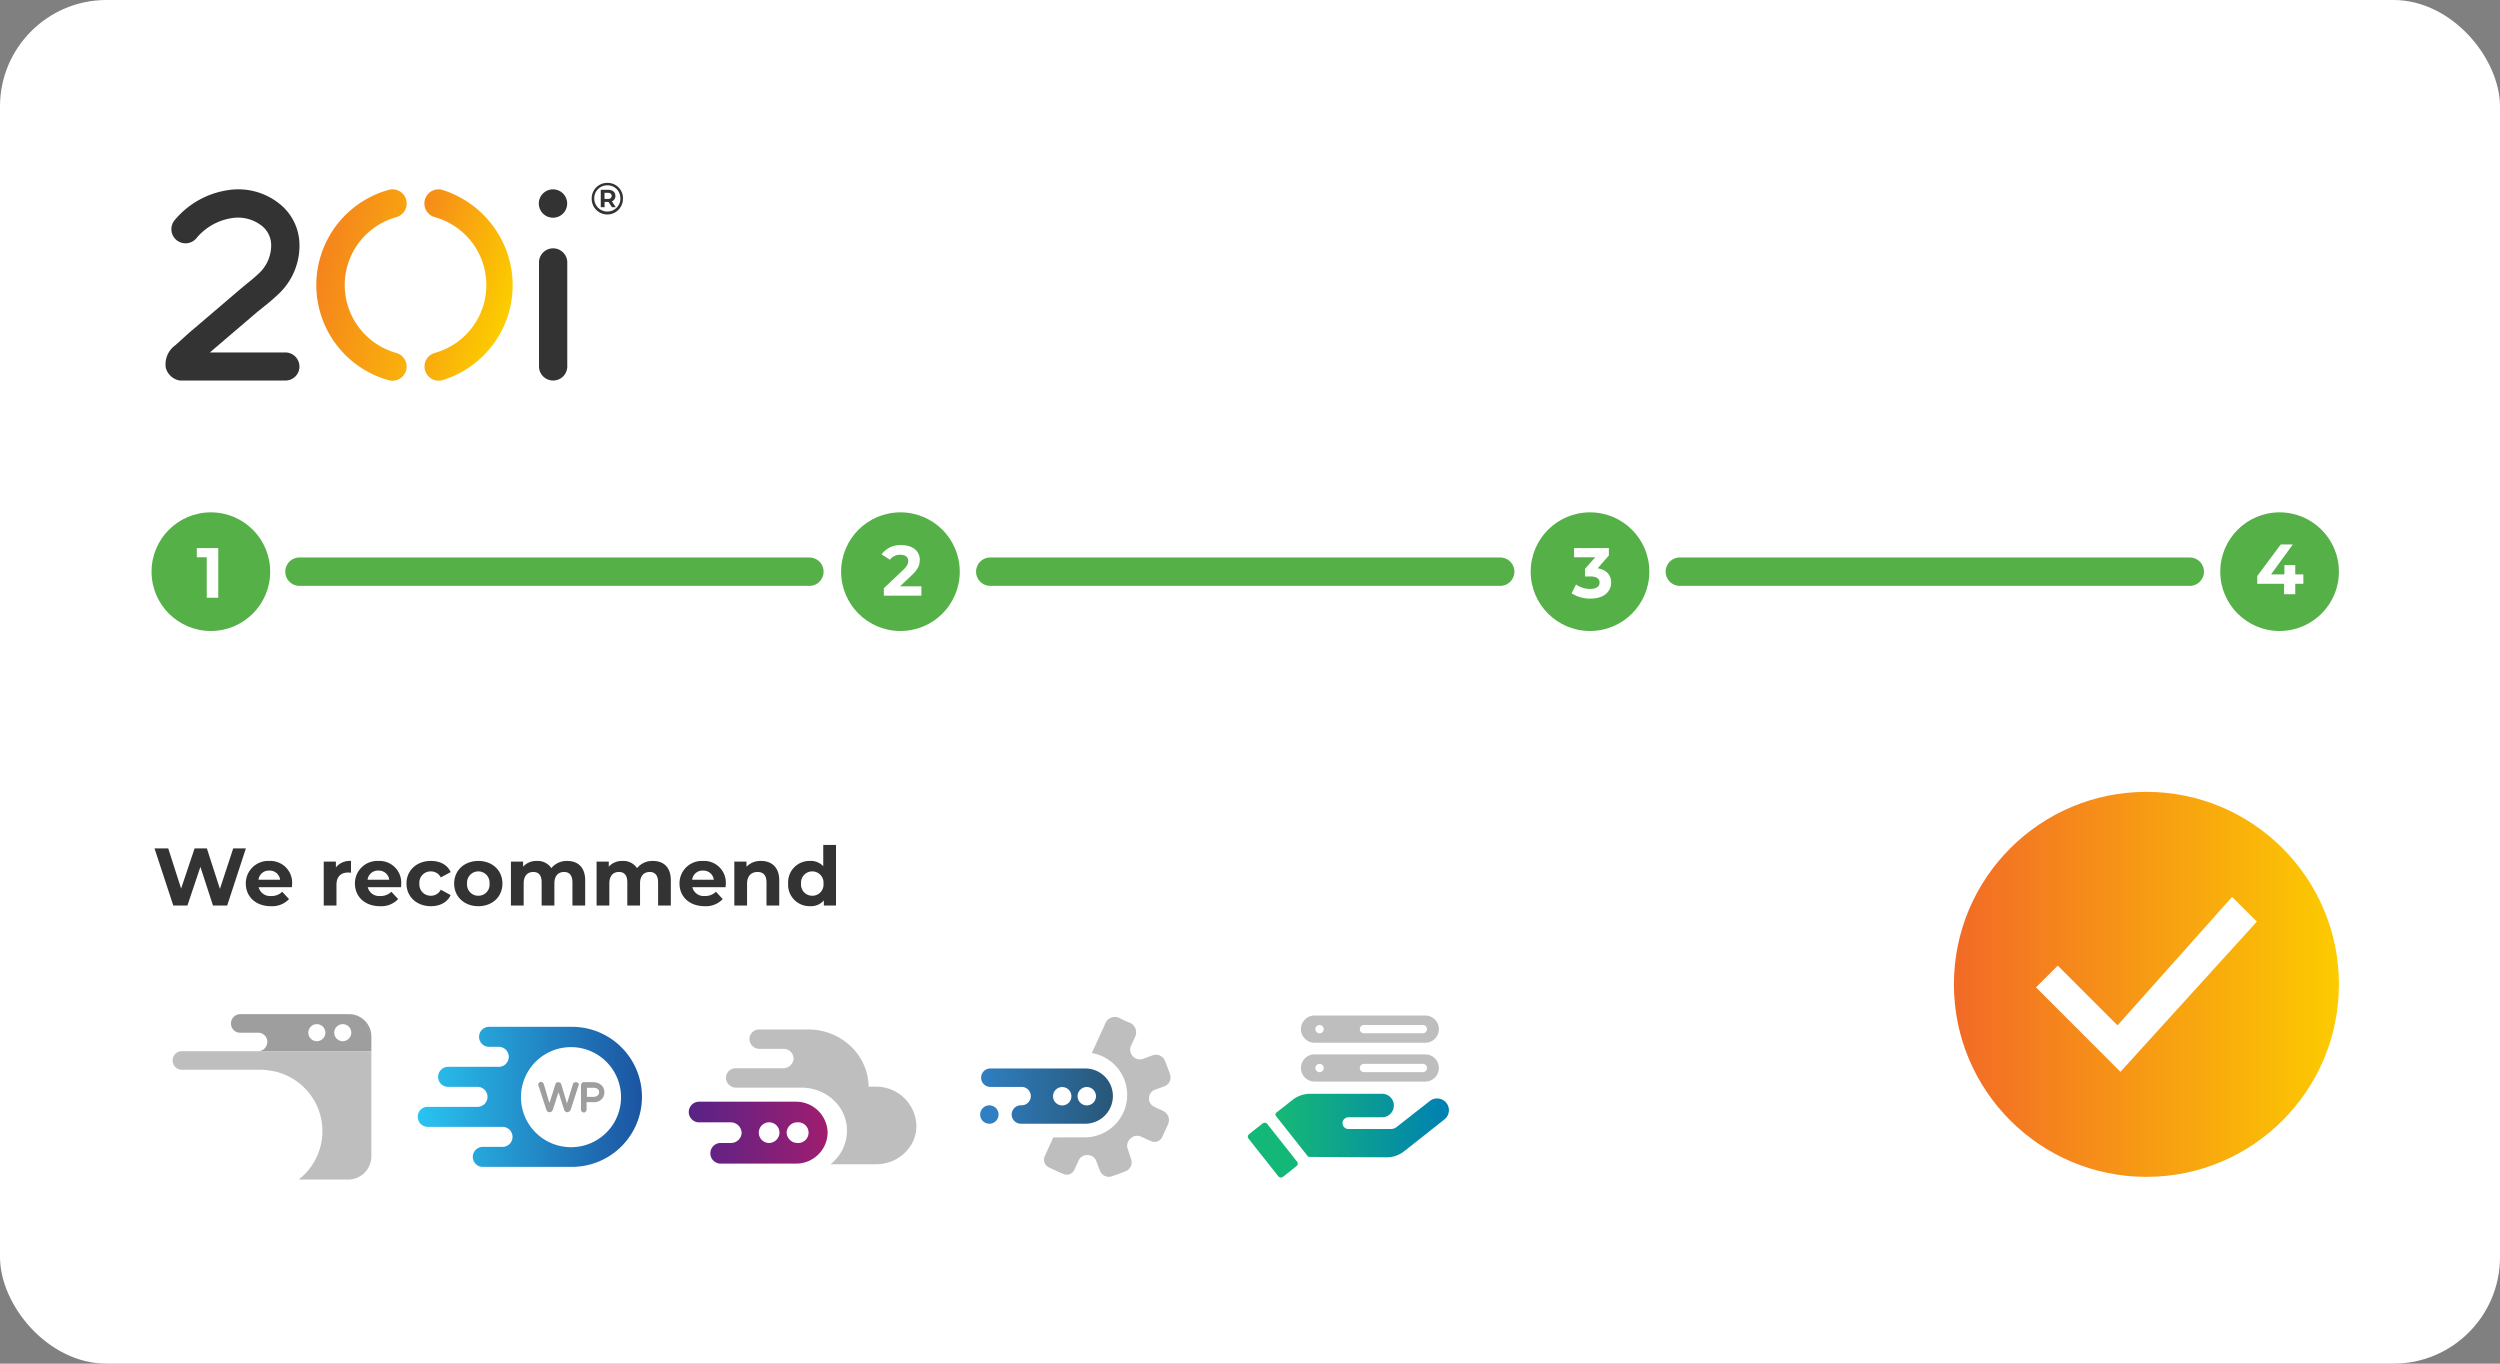 <svg xmlns="http://www.w3.org/2000/svg" xmlns:xlink="http://www.w3.org/1999/xlink" width="704" height="384"><rect width="100%" height="100%" fill="#808080" stroke="none"/><defs><linearGradient id="a" x1="-.454" y1="-.069" x2="1.666" y2="1" gradientUnits="objectBoundingBox"><stop offset="0" stop-color="#f26a27"/><stop offset="1" stop-color="#fccb00"/></linearGradient><linearGradient id="b" x1="-.517" y1="-.156" x2=".773" y2=".811" xlink:href="#a"/><linearGradient id="c" x1="0" y1=".5" x2="1" y2=".5" xlink:href="#a"/><linearGradient id="d" y1=".5" x2="1" y2=".5" gradientUnits="objectBoundingBox"><stop offset="0" stop-color="#29c4f1"/><stop offset="1" stop-color="#1c54a1"/></linearGradient><linearGradient id="e" x1=".002" y1="29.84" x2="1.004" y2="29.84" gradientUnits="objectBoundingBox"><stop offset="0" stop-color="#582387"/><stop offset="1" stop-color="#9f1d6f"/></linearGradient><linearGradient id="f" x1="1" y1="-10.888" x2="0" y2="-10.888" gradientUnits="objectBoundingBox"><stop offset="0" stop-color="#0080b2"/><stop offset="1" stop-color="#16b975"/></linearGradient><linearGradient id="g" y1=".5" x2="1" y2=".5" gradientUnits="objectBoundingBox"><stop offset="0" stop-color="#2f7fc2"/><stop offset="1" stop-color="#285677"/></linearGradient></defs><g data-name="Group 4187" transform="translate(-1145 -3619)"><rect data-name="Rectangle 1038" width="704" height="384" rx="30" transform="translate(1145 3619)" fill="#fff"/><path data-name="Path 29256" d="M-1488.8 111.018a19.841 19.841 0 0 1-13.8-24.432 19.841 19.841 0 0 1 13.8-13.8 3.991 3.991 0 0 0 2.774-4.915 3.99 3.99 0 0 0-4.915-2.773 27.809 27.809 0 0 0-19.376 34.224 27.81 27.81 0 0 0 19.376 19.376 4.038 4.038 0 0 0 1.068.145 3.988 3.988 0 0 0 3.979-4 3.989 3.989 0 0 0-2.906-3.825z" transform="translate(2745.402 3607.368)" fill="url(#a)"/><path data-name="Path 29257" d="M-1454.268 65.1a3.92 3.92 0 0 0-1.068-.145 3.988 3.988 0 0 0-3.984 3.992 3.989 3.989 0 0 0 2.923 3.839 19.841 19.841 0 0 1 13.8 24.432 19.841 19.841 0 0 1-13.8 13.8 3.987 3.987 0 0 0-2.732 4.934 3.987 3.987 0 0 0 4.861 2.752 27.951 27.951 0 0 0 18.626-34.771 28.374 28.374 0 0 0-18.626-18.833z" transform="translate(2723.828 3607.366)" fill="url(#b)"/><path data-name="Path 29258" d="M1195.684 3726.167a4.941 4.941 0 0 1-3.988-3.543 6.567 6.567 0 0 1 2.652-6.385l2.127-1.913c.891-.791 1.78-1.648 2.7-2.39l13.187-11.256 1.964-1.65a48.992 48.992 0 0 0 3.841-3.3 10.738 10.738 0 0 0 3.193-7.828 6.935 6.935 0 0 0-2.419-5.13 10.8 10.8 0 0 0-8.062-2.428 16.066 16.066 0 0 0-10.613 5.785 3.981 3.981 0 0 1-5.613.432 3.981 3.981 0 0 1-.519-5.508 24.175 24.175 0 0 1 16.021-8.636 18.534 18.534 0 0 1 13.893 4.251 14.831 14.831 0 0 1 5.275 10.878 18.682 18.682 0 0 1-5.422 13.8 56.655 56.655 0 0 1-4.449 3.889l-1.846 1.474-13.506 11.541h21.246a3.978 3.978 0 0 1 3.978 3.978 3.929 3.929 0 0 1-3.929 3.929h-.049z" fill="#333"/><circle data-name="Ellipse 909" cx="4.005" cy="4.005" r="4.005" transform="translate(1296.717 3672.309)" fill="#333"/><path data-name="Path 29259" d="M1300.755 3726.155a3.973 3.973 0 0 1-3.973-3.973v-29.27a3.98 3.98 0 0 1 3.981-3.981 3.981 3.981 0 0 1 3.981 3.981v29.253a3.974 3.974 0 0 1-3.956 3.99h-.032z" fill="#333"/><path data-name="Path 29260" d="M1320.423 3674.876a4.4 4.4 0 0 1-4.285 4.518 4.4 4.4 0 0 1-4.518-4.285v-.206a4.347 4.347 0 0 1 4.292-4.4h.116a4.293 4.293 0 0 1 4.4 4.187c-.004.061-.004.123-.005.186zm-.736 0a3.583 3.583 0 0 0-3.475-3.688h-.184a3.637 3.637 0 0 0-3.684 3.589v.126a3.684 3.684 0 0 0 3.7 3.67 3.684 3.684 0 0 0 3.67-3.7h-.024zm-2.394.8l1.1 1.68h-1.061l-.97-1.493h-1.11v1.494h-1.073v-4.913h2.045c1.294 0 2.068.672 2.068 1.719a1.533 1.533 0 0 1-.984 1.513zm-1.145-.651c.7 0 1.1-.324 1.1-.872s-.4-.857-1.1-.857h-.923v1.719z" fill="#333"/><circle data-name="Ellipse 910" cx="16.706" cy="16.706" r="16.706" transform="translate(1187.675 3763.277)" fill="#54b047"/><circle data-name="Ellipse 911" cx="16.706" cy="16.706" r="16.706" transform="translate(1381.859 3763.277)" fill="#54b047"/><circle data-name="Ellipse 912" cx="16.706" cy="16.706" r="16.706" transform="translate(1576.043 3763.277)" fill="#54b047"/><circle data-name="Ellipse 913" cx="16.706" cy="16.706" r="16.706" transform="translate(1770.227 3763.277)" fill="#54b047"/><path data-name="Line 1" fill="none" stroke="#54b047" stroke-linecap="round" stroke-miterlimit="10" stroke-width="8" d="M1229.333 3779.983h143.595"/><path data-name="Line 2" fill="none" stroke="#54b047" stroke-linecap="round" stroke-miterlimit="10" stroke-width="8" d="M1423.859 3779.983h143.595"/><path data-name="Line 3" fill="none" stroke="#54b047" stroke-linecap="round" stroke-miterlimit="10" stroke-width="8" d="M1618.044 3779.983h143.595"/><ellipse data-name="Ellipse 914" cx="54.208" cy="54.208" rx="54.208" ry="54.208" transform="translate(1695.224 3841.988)" fill="url(#c)"/><path data-name="Path 29292" d="M1210.678 3857.9l-3.749 11.408-3.68-11.408h-3.449l-3.8 11.316-3.63-11.316h-3.864l5.294 16.1h3.975l3.657-10.9 3.542 10.9h4l5.267-16.1zm16.583 9.959a6.126 6.126 0 0 0-6.44-6.417 6.3 6.3 0 0 0-6.6 6.371c0 3.68 2.783 6.371 7.061 6.371a6.481 6.481 0 0 0 5.106-2l-1.909-2.07a4.2 4.2 0 0 1-3.1 1.2 3.3 3.3 0 0 1-3.542-2.484h9.361c.017-.304.063-.695.063-.971zm-6.417-3.7a2.94 2.94 0 0 1 3.036 2.576h-6.095a2.929 2.929 0 0 1 3.059-2.579zm18.745-.9v-1.633h-3.427V3874h3.588v-5.842c0-2.369 1.311-3.45 3.289-3.45.276 0 .506.023.805.046v-3.312a4.994 4.994 0 0 0-4.255 1.817zm18.4 4.6a6.126 6.126 0 0 0-6.44-6.417 6.3 6.3 0 0 0-6.6 6.371c0 3.68 2.783 6.371 7.061 6.371a6.481 6.481 0 0 0 5.106-2l-1.909-2.07a4.2 4.2 0 0 1-3.105 1.2 3.3 3.3 0 0 1-3.542-2.484h9.36c.023-.304.069-.695.069-.971zm-6.417-3.7a2.94 2.94 0 0 1 3.036 2.576h-6.1a2.929 2.929 0 0 1 3.064-2.579zm14.789 10.025c2.6 0 4.646-1.15 5.543-3.128l-2.783-1.518a3.044 3.044 0 0 1-2.783 1.7 3.166 3.166 0 0 1-3.238-3.425 3.166 3.166 0 0 1 3.243-3.427 3.086 3.086 0 0 1 2.783 1.7l2.783-1.5c-.9-2.024-2.944-3.151-5.543-3.151-4.025 0-6.9 2.645-6.9 6.371s2.87 6.378 6.895 6.378zm13.34 0c3.933 0 6.785-2.645 6.785-6.371s-2.852-6.371-6.785-6.371-6.808 2.645-6.808 6.371 2.875 6.371 6.807 6.371zm0-2.944a3.14 3.14 0 0 1-3.174-3.427 3.173 3.173 0 1 1 6.325 0 3.123 3.123 0 0 1-3.152 3.427zm25.024-9.8a5.564 5.564 0 0 0-4.462 2.024 4.619 4.619 0 0 0-4.071-2.024 5.011 5.011 0 0 0-3.887 1.61v-1.424h-3.427V3874h3.588v-6.21c0-2.208 1.127-3.243 2.714-3.243 1.5 0 2.346.92 2.346 2.921V3874h3.588v-6.21c0-2.208 1.127-3.243 2.737-3.243 1.449 0 2.346.92 2.346 2.921V3874h3.588v-7.084c0-3.772-2.116-5.474-5.06-5.474zm24.127 0a5.564 5.564 0 0 0-4.462 2.024 4.619 4.619 0 0 0-4.071-2.024 5.011 5.011 0 0 0-3.887 1.61v-1.424H1313V3874h3.588v-6.21c0-2.208 1.127-3.243 2.714-3.243 1.5 0 2.346.92 2.346 2.921V3874h3.588v-6.21c0-2.208 1.127-3.243 2.737-3.243 1.449 0 2.346.92 2.346 2.921V3874h3.588v-7.084c.005-3.772-2.107-5.474-5.055-5.474zm20.539 6.417a6.126 6.126 0 0 0-6.44-6.417 6.3 6.3 0 0 0-6.6 6.371c0 3.68 2.783 6.371 7.061 6.371a6.481 6.481 0 0 0 5.106-2l-1.909-2.07a4.2 4.2 0 0 1-3.105 1.2 3.3 3.3 0 0 1-3.542-2.484h9.361c.022-.302.068-.693.068-.969zm-6.417-3.7a2.94 2.94 0 0 1 3.036 2.576h-6.1a2.929 2.929 0 0 1 3.064-2.577zm16.33-2.714a5.417 5.417 0 0 0-4.094 1.633v-1.45h-3.427V3874h3.588v-6.118c0-2.277 1.242-3.335 2.967-3.335 1.587 0 2.507.92 2.507 2.921V3874h3.588v-7.084c0-3.772-2.208-5.474-5.133-5.474zm17.526-4.508v6a4.754 4.754 0 0 0-3.7-1.5 6.015 6.015 0 0 0-6.187 6.371 6.015 6.015 0 0 0 6.187 6.371 4.76 4.76 0 0 0 3.864-1.61V3874h3.427v-17.066zm-3.082 14.305a3.14 3.14 0 0 1-3.174-3.427 3.173 3.173 0 1 1 6.325 0 3.135 3.135 0 0 1-3.151 3.427z" fill="#333"/><path data-name="Path 29293" d="M1200.421 3773.329v2.6h2.8v11.4h3.24v-14z" fill="#fff"/><path data-name="Path 29294" d="M1398.449 3784.104l3.22-3.04c1.96-1.82 2.34-3.06 2.34-4.42 0-2.54-2.08-4.14-5.2-4.14a6.5 6.5 0 0 0-5.56 2.6l2.36 1.52a3.423 3.423 0 0 1 2.9-1.4c1.48 0 2.24.64 2.24 1.74 0 .68-.22 1.4-1.46 2.58l-5.4 5.1v2.1h10.58v-2.64z" fill="#fff"/><path data-name="Path 29295" d="M1594.897 3779.029l3.16-3.6v-2.1h-9.8v2.6h5.96l-2.88 3.26v2.14h1.48c1.84 0 2.62.66 2.62 1.72 0 1.14-1 1.8-2.62 1.8a6.8 6.8 0 0 1-4-1.26l-1.26 2.48a9.626 9.626 0 0 0 5.34 1.5c3.98 0 5.8-2.16 5.8-4.52 0-2.06-1.28-3.62-3.8-4.02z" fill="#fff"/><path data-name="Path 29296" d="M1793.625 3780.749h-2.28v-2.62h-3.06v2.62h-3.76l6.12-8.42h-3.4l-6.6 8.88v2.18h7.54v2.94h3.16v-2.94h2.28z" fill="#fff"/><path data-name="Path 29261" d="M1741.296 3907.745l-16.828-16.83-6.131 6.129 23.783 23.783 38.405-42.3-6.964-6.964z" fill="#fff"/><path data-name="Path 29262" d="M-1561.035 496.986a11.976 11.976 0 0 0-1.96-.218 11.618 11.618 0 0 0-7.84 3.049 5.4 5.4 0 0 1-.871.762 11.515 11.515 0 0 0-1.742 1.633 2.928 2.928 0 0 0-.221 4.135 3.062 3.062 0 0 0 4.246.218l.218-.218c.544-.544.98-.871 1.416-1.306.327-.327.653-.545.98-.871a5.448 5.448 0 0 1 3.811-1.525 3.063 3.063 0 0 1 .98.109h.109a7.058 7.058 0 0 1 6.089 7.909 7.058 7.058 0 0 1-5.218 5.919h-.109a5.809 5.809 0 0 1-5.88-1.306l-.109-.109-.871-.871c-.871-.98-1.851-1.96-2.723-2.831-.653-.653-1.2-1.307-1.851-2.069a18.066 18.066 0 0 1-1.415-1.525c-1.2-1.307-2.5-2.722-3.811-4.029a19.35 19.35 0 0 0-2.831-2.4l-.109-.109a8.928 8.928 0 0 0-7.077-.763 10 10 0 0 0-3.811 2.069 9.767 9.767 0 0 0-.654 13.72 1.932 1.932 0 0 1 .436.545 9.266 9.266 0 0 0 13.066 0 3.062 3.062 0 0 0-.218-4.247 3.129 3.129 0 0 0-4.029 0 3.286 3.286 0 0 1-4.647.035l-.035-.035c0-.109-.109-.109-.109-.218l-.109-.109a3.649 3.649 0 0 1 .141-5.156l.077-.07a4.256 4.256 0 0 1 1.524-.871l.218-.109a2.118 2.118 0 0 1 1.96.218 23.016 23.016 0 0 1 1.85 1.525v.109c1.2 1.307 2.5 2.613 3.7 3.92a18.783 18.783 0 0 1 1.416 1.633c.653.653 1.2 1.307 1.851 1.96.871.98 1.851 1.96 2.722 2.94a7.341 7.341 0 0 0 1.307 1.307 12.1 12.1 0 0 0 11.542 2.613 13.054 13.054 0 0 0 9.037-16.006 12.176 12.176 0 0 0-10.446-9.357z" transform="translate(2780.016 3428.264)" fill="url(#c)"/><path data-name="Path 29263" d="M1243.262 3904.58h-30.814a2.66 2.66 0 0 0-2.4 2.831 2.575 2.575 0 0 0 2.4 2.4h5.335a2.584 2.584 0 0 1 2.5 2.656v.067a2.693 2.693 0 0 1-2.5 2.5h31.794v-4.246a6.3 6.3 0 0 0-6.315-6.208zm-9.037 7.622a2.4 2.4 0 0 1-2.4-2.4 2.4 2.4 0 0 1 2.4-2.4 2.4 2.4 0 0 1 2.4 2.4 2.417 2.417 0 0 1-2.399 2.4zm7.295 0a2.4 2.4 0 0 1-2.4-2.4 2.4 2.4 0 0 1 2.4-2.4 2.4 2.4 0 0 1 2.4 2.4 2.418 2.418 0 0 1-2.4 2.4z" fill="#9f9e9e"/><path data-name="Path 29264" d="M1196.225 3915.015a2.614 2.614 0 0 0-2.614 2.614 2.614 2.614 0 0 0 2.614 2.613h22.213a17.866 17.866 0 0 1 2.5.218 17.238 17.238 0 0 1 14.688 19.458 17.238 17.238 0 0 1-6.522 11.248h13.937a6.553 6.553 0 0 0 6.533-6.534v-29.617z" fill="#bebebe"/><path data-name="Path 29265" d="M1305.88 3913.875a14.09 14.09 0 0 0-14.177 14 14.09 14.09 0 0 0 14 14.177 14.09 14.09 0 0 0 14.177-14v-.088a14.056 14.056 0 0 0-14-14.089zm1.937 10.831l-2.2 6.781a1.129 1.129 0 0 1-.352.528.745.745 0 0 1-.617.176 1.277 1.277 0 0 1-.616-.176 1.851 1.851 0 0 1-.352-.528l-1.585-4.931-1.5 4.931a1.857 1.857 0 0 1-.352.528.743.743 0 0 1-.616.176.95.95 0 0 1-.528-.176c-.176-.176-.352-.352-.352-.528l-2.2-6.781a.322.322 0 0 1-.088-.265.527.527 0 0 1 .264-.528.761.761 0 0 1 .529-.265 1.25 1.25 0 0 1 .528.176.484.484 0 0 1 .264.44l1.673 5.372 1.585-5.284a.945.945 0 0 1 1.223-.537.936.936 0 0 1 .185.1c.088.176.265.264.265.44l1.673 5.284 1.585-5.284a1.915 1.915 0 0 1 .264-.44.943.943 0 0 1 .528-.176.528.528 0 0 1 .529.264.758.758 0 0 1 .264.528c.088 0 0 .088 0 .176zm7.133 3.17a3.031 3.031 0 0 1-1.056 1.056 3.478 3.478 0 0 1-1.849.352h-1.762v2.113a.528.528 0 0 1-.264.528.761.761 0 0 1-.528.265.793.793 0 0 1-.792-.793v-6.868a.528.528 0 0 1 .264-.528.76.76 0 0 1 .528-.264h2.554a3.313 3.313 0 0 1 1.849.352 3.031 3.031 0 0 1 1.056 1.056 2.984 2.984 0 0 1 .004 2.73z" fill="none"/><path data-name="Path 29266" d="M1311.868 3925.319h-1.673v2.554h1.673a2.491 2.491 0 0 0 1.409-.352 1.128 1.128 0 0 0 .352-.881 1.348 1.348 0 0 0-.352-.881c-.264-.352-.704-.44-1.409-.44z" fill="none"/><path data-name="Path 29267" d="M1311.868 3925.319h-1.673v2.554h1.673a2.491 2.491 0 0 0 1.409-.352 1.128 1.128 0 0 0 .352-.881 1.348 1.348 0 0 0-.352-.881c-.264-.352-.704-.44-1.409-.44z" fill="none"/><path data-name="Path 29268" d="M1305.88 3913.875a14.09 14.09 0 0 0-14.177 14 14.09 14.09 0 0 0 14 14.177 14.09 14.09 0 0 0 14.177-14v-.088a14.056 14.056 0 0 0-14-14.089zm1.937 10.831l-2.2 6.781a1.129 1.129 0 0 1-.352.528.745.745 0 0 1-.617.176 1.277 1.277 0 0 1-.616-.176 1.851 1.851 0 0 1-.352-.528l-1.585-4.931-1.5 4.931a1.857 1.857 0 0 1-.352.528.743.743 0 0 1-.616.176.95.95 0 0 1-.528-.176c-.176-.176-.352-.352-.352-.528l-2.2-6.781a.322.322 0 0 1-.088-.265.527.527 0 0 1 .264-.528.761.761 0 0 1 .529-.265 1.25 1.25 0 0 1 .528.176.484.484 0 0 1 .264.44l1.673 5.372 1.585-5.284a.945.945 0 0 1 1.223-.537.936.936 0 0 1 .185.1c.088.176.265.264.265.44l1.673 5.284 1.585-5.284a1.915 1.915 0 0 1 .264-.44.943.943 0 0 1 .528-.176.528.528 0 0 1 .529.264.758.758 0 0 1 .264.528c.088 0 0 .088 0 .176zm7.133 3.17a3.031 3.031 0 0 1-1.056 1.056 3.478 3.478 0 0 1-1.849.352h-1.762v2.113a.528.528 0 0 1-.264.528.761.761 0 0 1-.528.265.793.793 0 0 1-.792-.793v-6.868a.528.528 0 0 1 .264-.528.76.76 0 0 1 .528-.264h2.554a3.313 3.313 0 0 1 1.849.352 3.031 3.031 0 0 1 1.056 1.056 2.984 2.984 0 0 1 .004 2.73z" fill="none"/><path data-name="Path 29269" d="M1311.956 3923.733h-2.553a.528.528 0 0 0-.529.264.8.8 0 0 0-.264.616v6.869a.792.792 0 0 0 .792.792.528.528 0 0 0 .528-.264.759.759 0 0 0 .264-.528v-2.113h1.761a3.323 3.323 0 0 0 1.849-.352 3.037 3.037 0 0 0 1.057-1.057 2.987 2.987 0 0 0 0-2.73 3.038 3.038 0 0 0-1.057-1.057 4.093 4.093 0 0 0-1.848-.44zm1.762 2.818a1.348 1.348 0 0 1-.352.88 1.914 1.914 0 0 1-1.409.441h-1.673v-2.554h1.673a2.493 2.493 0 0 1 1.409.352 1.35 1.35 0 0 1 .351.88zm-6.6-2.818a1.247 1.247 0 0 0-.528.176.486.486 0 0 0-.265.44l-1.673 5.372-1.585-5.372a.945.945 0 0 0-1.223-.537.942.942 0 0 0-.186.1.486.486 0 0 0-.264.44l-1.673 5.284-1.585-5.372a.88.88 0 0 0-.352-.44c-.088-.176-.265-.176-.44-.176a.529.529 0 0 0-.529.265.758.758 0 0 0-.264.528.324.324 0 0 0 .088.265l2.2 6.781a1.86 1.86 0 0 0 .352.528.649.649 0 0 0 .529.176 1.276 1.276 0 0 0 .616-.176 1.842 1.842 0 0 0 .352-.528l1.585-4.931 1.585 4.931c0 .176.176.352.352.528a.648.648 0 0 0 .528.176.953.953 0 0 0 .529-.176.859.859 0 0 0 .44-.528l2.2-6.781a.322.322 0 0 0 .088-.265.527.527 0 0 0-.264-.528 1.638 1.638 0 0 0-.618-.18z" fill="#9f9e9e"/><path data-name="Path 29270" d="M-1419.095 467.916h-23.424a2.838 2.838 0 0 0-2.729 2.906 2.8 2.8 0 0 0 2.729 2.73h2.818a2.818 2.818 0 0 1 2.818 2.818 2.818 2.818 0 0 1-2.818 2.818h-14.353a2.838 2.838 0 0 0-2.73 2.906 2.8 2.8 0 0 0 2.73 2.73h8.365a2.817 2.817 0 0 1 2.818 2.818 2.818 2.818 0 0 1-2.818 2.818h-14.177a2.762 2.762 0 0 0-2.642 2.875v.03a2.856 2.856 0 0 0 2.642 2.73h21.222a2.818 2.818 0 0 1 2.818 2.818 2.818 2.818 0 0 1-2.818 2.818h-5.548a2.818 2.818 0 0 0-2.818 2.818 2.818 2.818 0 0 0 2.818 2.818h25.1a19.725 19.725 0 0 0 19.717-19.733 19.725 19.725 0 0 0-19.717-19.717zm-.176 33.9a14.089 14.089 0 0 1-14.177-14 14.09 14.09 0 0 1 14-14.177 14.09 14.09 0 0 1 14.177 14v.088a14.056 14.056 0 0 1-14 14.091z" transform="translate(2725.151 3440.231)" fill="url(#d)"/><path data-name="Path 29271" d="M1391.62 3925.012h-2.025c-.088-8.894-7.661-16.114-17-16.114h-13.737a2.709 2.709 0 0 0-2.818 2.6v.133a2.818 2.818 0 0 0 2.818 2.73h6.869a2.759 2.759 0 0 1 2.729 2.787v.031a2.856 2.856 0 0 1-2.729 2.642h-13.473a2.709 2.709 0 0 0-2.818 2.6v.133a2.818 2.818 0 0 0 2.818 2.73h18.757c7.044.176 12.68 5.636 12.5 12.416a12.041 12.041 0 0 1-4.667 9.158h12.857c6.252 0 11.359-4.843 11.359-10.743a11.3 11.3 0 0 0-11.44-11.103z" fill="#bebebe"/><path data-name="Path 29272" d="M-1301.988 503.951h-27.034a2.911 2.911 0 0 0-3.081 2.731 2.912 2.912 0 0 0 2.731 3.081 2.909 2.909 0 0 0 .351 0h8.806a3.082 3.082 0 0 1 2.994 2.994 2.994 2.994 0 0 1-2.994 2.818h-2.729a2.911 2.911 0 0 0-3.081 2.731 2.911 2.911 0 0 0 2.731 3.081 2.921 2.921 0 0 0 .351 0h20.958a8.869 8.869 0 0 0 8.982-8.755v-.051a8.9 8.9 0 0 0-8.985-8.63zm-7.661 11.624a2.911 2.911 0 0 1-2.735-3.077 2.911 2.911 0 0 1 3.077-2.735 2.911 2.911 0 0 1 2.741 2.906 2.972 2.972 0 0 1-3.037 2.906h-.045zm8.189 0a3.031 3.031 0 0 1-3.082-2.906 2.971 2.971 0 0 1 3.035-2.906h.047a2.91 2.91 0 0 1 3.081 2.731 2.911 2.911 0 0 1-2.731 3.081 2.921 2.921 0 0 1-.35 0z" transform="translate(2671.065 3425.287)" fill="url(#e)"/><path data-name="Path 29273" d="M-1001.689 502.715a3.313 3.313 0 0 0-4.641-.553l-9.36 7.335a2.653 2.653 0 0 1-1.629.563l-10.127.006h-1.863a1.653 1.653 0 0 1-1.618-1.688 1.654 1.654 0 0 1 1.612-1.618l9.591-.006a3.307 3.307 0 0 0 3.249-3.365 3.307 3.307 0 0 0-3.256-3.25l-10.195.005-6.913.005h-3.246a7.948 7.948 0 0 0-4.9 1.7l-4.591 3.605a.662.662 0 0 0-.111.928l8.92 11.286a.664.664 0 0 0 .514.251l13.434.088 8.272.026a7.937 7.937 0 0 0 4.986-1.709l11.328-8.956a3.312 3.312 0 0 0 .544-4.653z" transform="translate(2553.983 3426.866)" fill="url(#f)"/><rect data-name="Rectangle 1040" width="6.701" height="15.352" rx=".867" transform="rotate(-38.338 6413.426 -182.286)" fill="#13b778"/><path data-name="Subtraction 10" d="M1546.36 3912.632h-31.183a3.83 3.83 0 0 1-3.828-3.833 3.83 3.83 0 0 1 3.828-3.827h31.183a3.831 3.831 0 0 1 3.833 3.829 3.83 3.83 0 0 1-3.826 3.832zm-17.3-4.994a1.166 1.166 0 0 0-1.134 1.2 1.166 1.166 0 0 0 1.134 1.134h16.581a1.167 1.167 0 0 0 1.2-1.134 1.166 1.166 0 0 0-1.134-1.2h-16.646zm-12.481 0a1.175 1.175 0 0 0-1.167 1.182 1.175 1.175 0 0 0 1.182 1.167 1.175 1.175 0 0 0 1.168-1.182 1.175 1.175 0 0 0-1.168-1.167z" fill="#bebebe"/><path data-name="Subtraction 11" d="M1546.36 3923.573h-31.183a3.83 3.83 0 0 1-3.828-3.833 3.831 3.831 0 0 1 3.828-3.828h31.183a3.831 3.831 0 0 1 3.832 3.829 3.831 3.831 0 0 1-3.826 3.832zm-17.3-4.994a1.166 1.166 0 0 0-1.134 1.2 1.166 1.166 0 0 0 1.134 1.134h16.581a1.167 1.167 0 0 0 1.2-1.134 1.166 1.166 0 0 0-1.134-1.2h-16.646zm-12.481 0a1.175 1.175 0 0 0-1.167 1.182 1.175 1.175 0 0 0 1.182 1.167 1.175 1.175 0 0 0 1.168-1.182 1.175 1.175 0 0 0-1.168-1.167z" fill="#bebebe"/><path data-name="Path 29274" d="M1472.511 3931.827c-.858-.4-1.716-.765-2.557-1.21a2.48 2.48 0 0 1-1.379-2.573 2.478 2.478 0 0 1 1.761-2.208c.781-.291 1.562-.551 2.325-.843a2.729 2.729 0 0 0 1.73-3.751q-.621-1.7-1.287-3.4a2.719 2.719 0 0 0-3.568-1.639c-.828.291-1.654.6-2.5.9a2.633 2.633 0 0 1-3.022-.644 2.673 2.673 0 0 1-.465-3.094c.349-.813.736-1.608 1.1-2.4a2.918 2.918 0 0 0-1.47-3.951 23 23 0 0 1-2.928-1.341 2.917 2.917 0 0 0-3.982 1.5c-.348.813-.736 1.609-1.1 2.42l-2.711 5.959a11.943 11.943 0 0 1 9.792 13.762 11.943 11.943 0 0 1-11.734 9.958l-8.9.015-1.271 2.773c-.368.826-.751 1.639-1.118 2.465a2.37 2.37 0 0 0 1.087 3.186q2.045 1.011 4.135 1.884a2.355 2.355 0 0 0 3.125-1.255c.382-.813.75-1.64 1.133-2.466a2.6 2.6 0 0 1 2.618-1.608 2.539 2.539 0 0 1 2.42 1.807c.322.857.644 1.731 1 2.588a2.68 2.68 0 0 0 3.231 1.628 54.384 54.384 0 0 0 4-1.471 2.687 2.687 0 0 0 1.532-3.431c-.292-.888-.581-1.792-.89-2.68a2.711 2.711 0 0 1 .736-3.094 2.665 2.665 0 0 1 3.138-.459c.857.382 1.7.8 2.573 1.162a2.388 2.388 0 0 0 3.263-1.24c.26-.552.506-1.118.766-1.67.275-.6.552-1.179.813-1.776a2.844 2.844 0 0 0-1.364-3.784l-.031-.015c.029.013.013.013 0 0z" fill="#bebebe"/><path data-name="Path 29275" d="M1423.604 3930.265a2.588 2.588 0 0 0-2.588 2.588 2.588 2.588 0 0 0 2.588 2.588 2.588 2.588 0 0 0 2.589-2.588 2.588 2.588 0 0 0-2.589-2.588z" fill="#2f7fc2"/><path data-name="Path 29276" d="M-1162.091 487.965h-26.809a2.6 2.6 0 0 0-2.541 2.651 2.6 2.6 0 0 0 2.541 2.541h8.867a2.588 2.588 0 0 1 2.588 2.588 2.588 2.588 0 0 1-2.588 2.588h-.276a2.6 2.6 0 0 0-2.519 2.675 2.6 2.6 0 0 0 2.519 2.518h18.2a7.787 7.787 0 0 0 7.78-7.781 7.771 7.771 0 0 0-7.762-7.78zm-3.943 8.166a2.585 2.585 0 0 1-2.219 2.218 2.613 2.613 0 0 1-.689 0 2.586 2.586 0 0 1-2.219-2.907 2.586 2.586 0 0 1 2.907-2.218 2.586 2.586 0 0 1 2.22 2.907zm4.36 2.233h-.007a2.588 2.588 0 0 1-2.589-2.588 2.588 2.588 0 0 1 2.589-2.588 2.588 2.588 0 0 1 2.588 2.588 2.584 2.584 0 0 1-2.581 2.589z" transform="translate(2612.719 3431.915)" fill="url(#g)"/></g></svg>